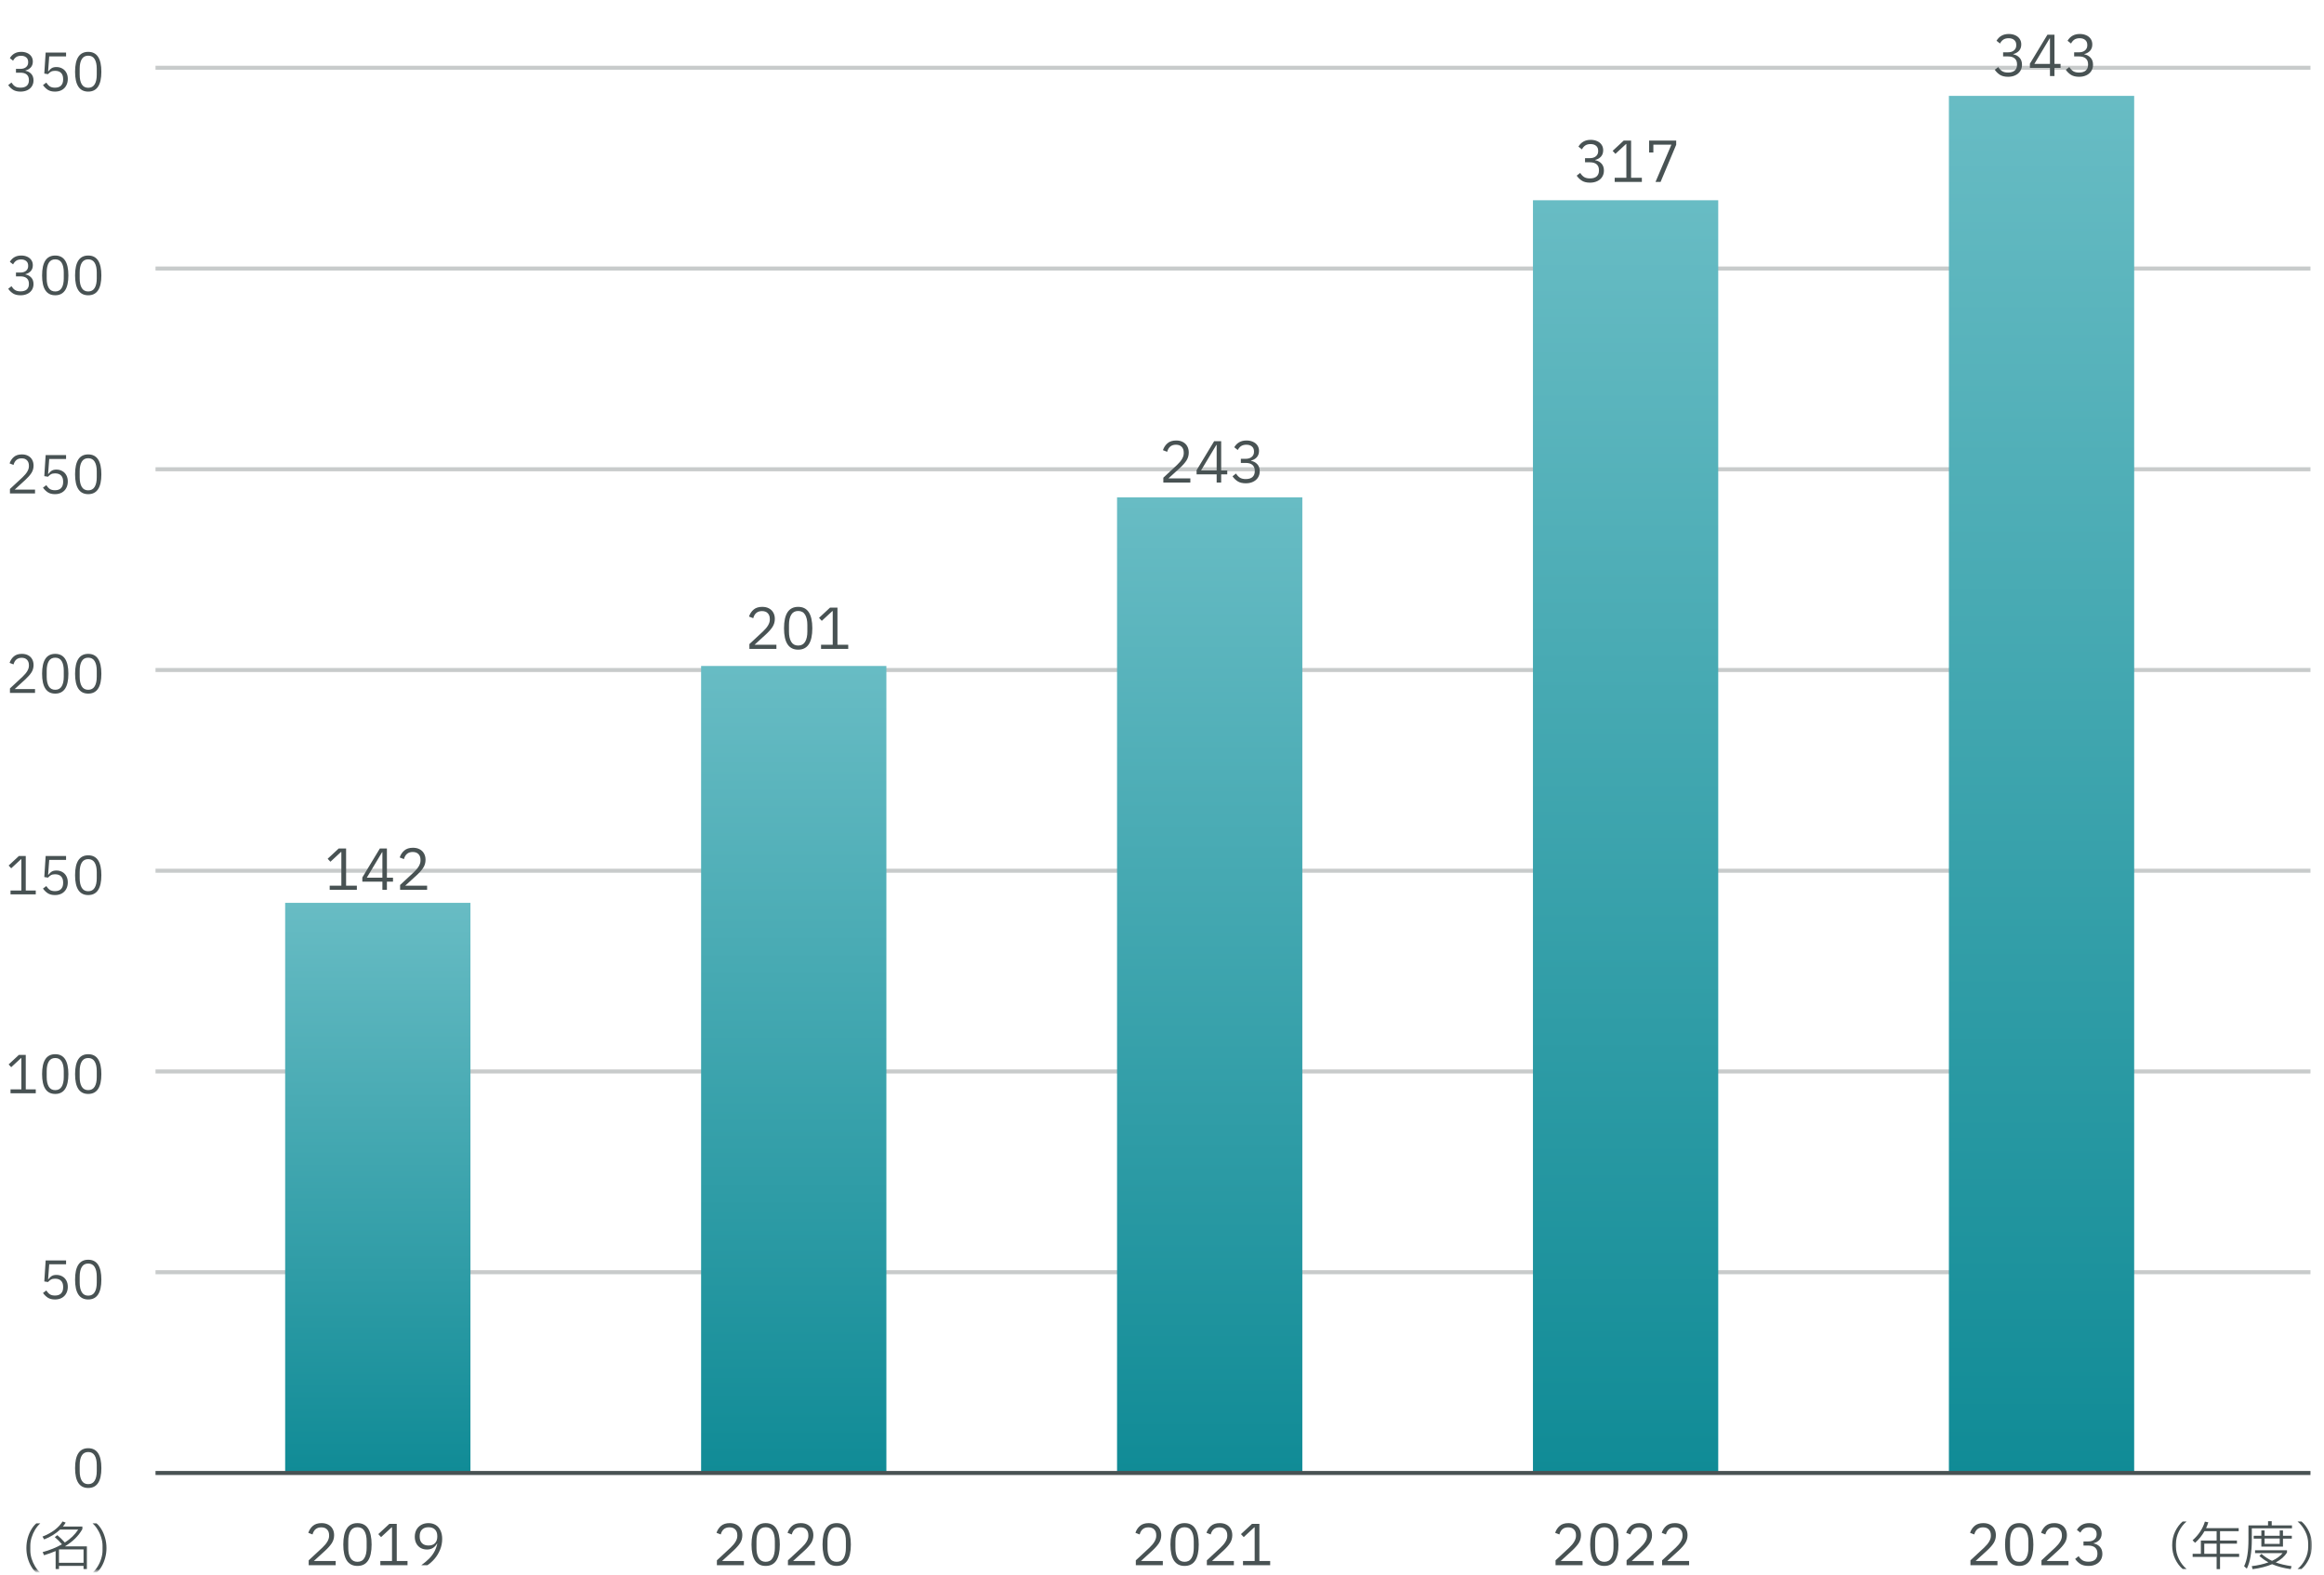 <svg width="577" height="391" viewBox="0 0 577 391" fill="none" xmlns="http://www.w3.org/2000/svg">
<mask id="mask0_611_3649" style="mask-type:luminance" maskUnits="userSpaceOnUse" x="0" y="0" width="574" height="390">
<path d="M574 0H0V390H574V0Z" fill="white"/>
</mask>
<g mask="url(#mask0_611_3649)">
<path d="M38.61 315.81H573.66" stroke="#485253" stroke-opacity="0.3" stroke-miterlimit="10"/>
<path d="M38.61 265.98H573.66" stroke="#485253" stroke-opacity="0.3" stroke-miterlimit="10"/>
<path d="M38.61 216.15H573.66" stroke="#485253" stroke-opacity="0.3" stroke-miterlimit="10"/>
<path d="M38.61 166.32H573.66" stroke="#485253" stroke-opacity="0.3" stroke-miterlimit="10"/>
<path d="M38.61 116.49H573.66" stroke="#485253" stroke-opacity="0.3" stroke-miterlimit="10"/>
<path d="M38.61 66.66H573.66" stroke="#485253" stroke-opacity="0.3" stroke-miterlimit="10"/>
<path d="M38.61 16.82H573.66" stroke="#485253" stroke-opacity="0.3" stroke-miterlimit="10"/>
<path d="M116.8 224.12H70.8V365.64H116.8V224.12Z" fill="url(#paint0_linear_611_3649)"/>
<path d="M220.07 165.32H174.07V365.64H220.07V165.32Z" fill="url(#paint1_linear_611_3649)"/>
<path d="M323.34 123.46H277.34V365.64H323.34V123.46Z" fill="url(#paint2_linear_611_3649)"/>
<path d="M426.6 49.71H380.6V365.64H426.6V49.71Z" fill="url(#paint3_linear_611_3649)"/>
<path d="M529.87 23.8H483.87V365.65H529.87V23.8Z" fill="url(#paint4_linear_611_3649)"/>
<path d="M498.464 12.986C499.145 12.986 499.668 12.827 500.032 12.51C500.405 12.193 500.592 11.777 500.592 11.264V11.152C500.592 10.611 500.419 10.2 500.074 9.92C499.738 9.631 499.281 9.486 498.702 9.486C498.179 9.486 497.745 9.598 497.4 9.822C497.064 10.046 496.784 10.373 496.56 10.802L495.692 10.116C496.364 8.996 497.377 8.436 498.73 8.436C499.318 8.436 499.845 8.539 500.312 8.744C500.788 8.949 501.161 9.248 501.432 9.64C501.703 10.032 501.838 10.494 501.838 11.026C501.838 11.661 501.656 12.183 501.292 12.594C500.928 12.995 500.452 13.271 499.864 13.42V13.49C500.48 13.602 500.993 13.877 501.404 14.316C501.815 14.755 502.02 15.338 502.02 16.066C502.02 16.654 501.875 17.177 501.586 17.634C501.306 18.082 500.9 18.432 500.368 18.684C499.845 18.936 499.243 19.062 498.562 19.062C497.759 19.062 497.101 18.908 496.588 18.6C496.075 18.283 495.631 17.858 495.258 17.326L496.126 16.64C496.415 17.097 496.742 17.443 497.106 17.676C497.479 17.9 497.96 18.012 498.548 18.012C499.276 18.012 499.831 17.844 500.214 17.508C500.597 17.163 500.788 16.682 500.788 16.066V15.94C500.788 15.324 500.597 14.848 500.214 14.512C499.831 14.176 499.276 14.008 498.548 14.008H497.33V12.986H498.464ZM510.082 16.85V18.88H508.962V16.85H503.978V15.814L508.332 8.618H510.082V15.87H511.594V16.85H510.082ZM508.962 9.528H508.892L505.084 15.87H508.962V9.528ZM516.101 12.986C516.782 12.986 517.305 12.827 517.669 12.51C518.042 12.193 518.229 11.777 518.229 11.264V11.152C518.229 10.611 518.056 10.2 517.711 9.92C517.375 9.631 516.917 9.486 516.339 9.486C515.816 9.486 515.382 9.598 515.037 9.822C514.701 10.046 514.421 10.373 514.197 10.802L513.329 10.116C514.001 8.996 515.013 8.436 516.367 8.436C516.955 8.436 517.482 8.539 517.949 8.744C518.425 8.949 518.798 9.248 519.069 9.64C519.339 10.032 519.475 10.494 519.475 11.026C519.475 11.661 519.293 12.183 518.929 12.594C518.565 12.995 518.089 13.271 517.501 13.42V13.49C518.117 13.602 518.63 13.877 519.041 14.316C519.451 14.755 519.657 15.338 519.657 16.066C519.657 16.654 519.512 17.177 519.223 17.634C518.943 18.082 518.537 18.432 518.005 18.684C517.482 18.936 516.88 19.062 516.199 19.062C515.396 19.062 514.738 18.908 514.225 18.6C513.711 18.283 513.268 17.858 512.895 17.326L513.763 16.64C514.052 17.097 514.379 17.443 514.743 17.676C515.116 17.9 515.597 18.012 516.185 18.012C516.913 18.012 517.468 17.844 517.851 17.508C518.233 17.163 518.425 16.682 518.425 16.066V15.94C518.425 15.324 518.233 14.848 517.851 14.512C517.468 14.176 516.913 14.008 516.185 14.008H514.967V12.986H516.101Z" fill="#485253"/>
<path d="M394.664 39.266C395.345 39.266 395.868 39.107 396.232 38.79C396.605 38.473 396.792 38.057 396.792 37.544V37.432C396.792 36.891 396.619 36.48 396.274 36.2C395.938 35.911 395.481 35.766 394.902 35.766C394.379 35.766 393.945 35.878 393.6 36.102C393.264 36.326 392.984 36.653 392.76 37.082L391.892 36.396C392.564 35.276 393.577 34.716 394.93 34.716C395.518 34.716 396.045 34.819 396.512 35.024C396.988 35.229 397.361 35.528 397.632 35.92C397.903 36.312 398.038 36.774 398.038 37.306C398.038 37.941 397.856 38.463 397.492 38.874C397.128 39.275 396.652 39.551 396.064 39.7V39.77C396.68 39.882 397.193 40.157 397.604 40.596C398.015 41.035 398.22 41.618 398.22 42.346C398.22 42.934 398.075 43.457 397.786 43.914C397.506 44.362 397.1 44.712 396.568 44.964C396.045 45.216 395.443 45.342 394.762 45.342C393.959 45.342 393.301 45.188 392.788 44.88C392.275 44.563 391.831 44.138 391.458 43.606L392.326 42.92C392.615 43.377 392.942 43.723 393.306 43.956C393.679 44.18 394.16 44.292 394.748 44.292C395.476 44.292 396.031 44.124 396.414 43.788C396.797 43.443 396.988 42.962 396.988 42.346V42.22C396.988 41.604 396.797 41.128 396.414 40.792C396.031 40.456 395.476 40.288 394.748 40.288H393.53V39.266H394.664ZM407.64 44.124V45.16H400.892V44.124H403.79V35.766H403.692L401.074 38.188L400.388 37.446L403.132 34.898H404.966V44.124H407.64ZM416.165 35.934L412.287 45.16H411.027L414.975 35.906H410.495V37.852H409.445V34.898H416.165V35.934Z" fill="#485253"/>
<path d="M288.83 119.79V118.586L292.218 115.436C293.338 114.381 293.898 113.415 293.898 112.538V112.342C293.898 111.745 293.73 111.273 293.394 110.928C293.067 110.573 292.587 110.396 291.952 110.396C290.832 110.396 290.109 110.984 289.782 112.16L288.732 111.754C288.965 111.054 289.343 110.48 289.866 110.032C290.398 109.575 291.117 109.346 292.022 109.346C292.666 109.346 293.221 109.472 293.688 109.724C294.164 109.976 294.523 110.326 294.766 110.774C295.018 111.222 295.144 111.74 295.144 112.328C295.144 113.056 294.957 113.714 294.584 114.302C294.211 114.881 293.66 115.506 292.932 116.178L290.104 118.754H295.536V119.79H288.83ZM303.192 117.76V119.79H302.072V117.76H297.088V116.724L301.442 109.528H303.192V116.78H304.704V117.76H303.192ZM302.072 110.438H302.002L298.194 116.78H302.072V110.438ZM309.211 113.896C309.892 113.896 310.415 113.737 310.779 113.42C311.152 113.103 311.339 112.687 311.339 112.174V112.062C311.339 111.521 311.166 111.11 310.821 110.83C310.485 110.541 310.027 110.396 309.449 110.396C308.926 110.396 308.492 110.508 308.147 110.732C307.811 110.956 307.531 111.283 307.307 111.712L306.439 111.026C307.111 109.906 308.123 109.346 309.477 109.346C310.065 109.346 310.592 109.449 311.059 109.654C311.535 109.859 311.908 110.158 312.179 110.55C312.449 110.942 312.585 111.404 312.585 111.936C312.585 112.571 312.403 113.093 312.039 113.504C311.675 113.905 311.199 114.181 310.611 114.33V114.4C311.227 114.512 311.74 114.787 312.151 115.226C312.561 115.665 312.767 116.248 312.767 116.976C312.767 117.564 312.622 118.087 312.333 118.544C312.053 118.992 311.647 119.342 311.115 119.594C310.592 119.846 309.99 119.972 309.309 119.972C308.506 119.972 307.848 119.818 307.335 119.51C306.821 119.193 306.378 118.768 306.005 118.236L306.873 117.55C307.162 118.007 307.489 118.353 307.853 118.586C308.226 118.81 308.707 118.922 309.295 118.922C310.023 118.922 310.578 118.754 310.961 118.418C311.343 118.073 311.535 117.592 311.535 116.976V116.85C311.535 116.234 311.343 115.758 310.961 115.422C310.578 115.086 310.023 114.918 309.295 114.918H308.077V113.896H309.211Z" fill="#485253"/>
<path d="M186.06 161.09V159.886L189.448 156.736C190.568 155.681 191.128 154.715 191.128 153.838V153.642C191.128 153.045 190.96 152.573 190.624 152.228C190.297 151.873 189.817 151.696 189.182 151.696C188.062 151.696 187.339 152.284 187.012 153.46L185.962 153.054C186.195 152.354 186.573 151.78 187.096 151.332C187.628 150.875 188.347 150.646 189.252 150.646C189.896 150.646 190.451 150.772 190.918 151.024C191.394 151.276 191.753 151.626 191.996 152.074C192.248 152.522 192.374 153.04 192.374 153.628C192.374 154.356 192.187 155.014 191.814 155.602C191.441 156.181 190.89 156.806 190.162 157.478L187.334 160.054H192.766V161.09H186.06ZM198.168 161.272C195.826 161.272 194.654 159.503 194.654 155.966C194.654 152.419 195.826 150.646 198.168 150.646C200.511 150.646 201.682 152.419 201.682 155.966C201.682 159.503 200.511 161.272 198.168 161.272ZM198.168 160.25C198.943 160.25 199.517 159.942 199.89 159.326C200.264 158.71 200.45 157.861 200.45 156.778V155.14C200.45 154.057 200.264 153.208 199.89 152.592C199.517 151.976 198.943 151.668 198.168 151.668C197.394 151.668 196.82 151.976 196.446 152.592C196.073 153.208 195.886 154.057 195.886 155.14V156.778C195.886 157.861 196.073 158.71 196.446 159.326C196.82 159.942 197.394 160.25 198.168 160.25ZM210.599 160.054V161.09H203.851V160.054H206.749V151.696H206.651L204.033 154.118L203.347 153.376L206.091 150.828H207.925V160.054H210.599Z" fill="#485253"/>
<path d="M88.602 219.854V220.89H81.854V219.854H84.752V211.496H84.654L82.036 213.918L81.35 213.176L84.094 210.628H85.928V219.854H88.602ZM96.062 218.86V220.89H94.942V218.86H89.958V217.824L94.312 210.628H96.062V217.88H97.574V218.86H96.062ZM94.942 211.538H94.872L91.064 217.88H94.942V211.538ZM99.337 220.89V219.686L102.725 216.536C103.845 215.481 104.405 214.515 104.405 213.638V213.442C104.405 212.845 104.237 212.373 103.901 212.028C103.574 211.673 103.093 211.496 102.459 211.496C101.339 211.496 100.615 212.084 100.289 213.26L99.239 212.854C99.472 212.154 99.85 211.58 100.373 211.132C100.905 210.675 101.623 210.446 102.529 210.446C103.173 210.446 103.728 210.572 104.195 210.824C104.671 211.076 105.03 211.426 105.273 211.874C105.525 212.322 105.651 212.84 105.651 213.428C105.651 214.156 105.464 214.814 105.091 215.402C104.717 215.981 104.167 216.606 103.439 217.278L100.611 219.854H106.043V220.89H99.337Z" fill="#485253"/>
<path d="M21.905 369.369C19.73 369.369 18.642 367.727 18.642 364.442C18.642 361.149 19.73 359.502 21.905 359.502C24.08 359.502 25.168 361.149 25.168 364.442C25.168 367.727 24.08 369.369 21.905 369.369ZM21.905 368.42C22.624 368.42 23.157 368.134 23.504 367.562C23.851 366.99 24.024 366.201 24.024 365.196V363.675C24.024 362.67 23.851 361.881 23.504 361.309C23.157 360.737 22.624 360.451 21.905 360.451C21.186 360.451 20.653 360.737 20.306 361.309C19.959 361.881 19.786 362.67 19.786 363.675V365.196C19.786 366.201 19.959 366.99 20.306 367.562C20.653 368.134 21.186 368.42 21.905 368.42Z" fill="#485253"/>
<path d="M76.64 388.54V387.336L80.028 384.186C81.148 383.131 81.708 382.165 81.708 381.288V381.092C81.708 380.495 81.54 380.023 81.204 379.678C80.877 379.323 80.397 379.146 79.762 379.146C78.642 379.146 77.919 379.734 77.592 380.91L76.542 380.504C76.775 379.804 77.153 379.23 77.676 378.782C78.208 378.325 78.927 378.096 79.832 378.096C80.476 378.096 81.031 378.222 81.498 378.474C81.974 378.726 82.333 379.076 82.576 379.524C82.828 379.972 82.954 380.49 82.954 381.078C82.954 381.806 82.767 382.464 82.394 383.052C82.021 383.631 81.47 384.256 80.742 384.928L77.914 387.504H83.346V388.54H76.64ZM88.748 388.722C86.406 388.722 85.234 386.953 85.234 383.416C85.234 379.869 86.406 378.096 88.748 378.096C91.091 378.096 92.262 379.869 92.262 383.416C92.262 386.953 91.091 388.722 88.748 388.722ZM88.748 387.7C89.523 387.7 90.097 387.392 90.47 386.776C90.844 386.16 91.03 385.311 91.03 384.228V382.59C91.03 381.507 90.844 380.658 90.47 380.042C90.097 379.426 89.523 379.118 88.748 379.118C87.974 379.118 87.4 379.426 87.026 380.042C86.653 380.658 86.466 381.507 86.466 382.59V384.228C86.466 385.311 86.653 386.16 87.026 386.776C87.4 387.392 87.974 387.7 88.748 387.7ZM101.179 387.504V388.54H94.431V387.504H97.329V379.146H97.231L94.613 381.568L93.927 380.826L96.671 378.278H98.505V387.504H101.179ZM104.607 388.54C105.382 387.971 106.021 387.434 106.525 386.93C107.038 386.417 107.463 385.861 107.799 385.264C108.135 384.667 108.392 383.981 108.569 383.206L108.499 383.178C107.93 384.158 107.104 384.648 106.021 384.648C105.433 384.648 104.91 384.522 104.453 384.27C103.996 384.009 103.636 383.64 103.375 383.164C103.114 382.679 102.983 382.119 102.983 381.484C102.983 380.821 103.123 380.233 103.403 379.72C103.692 379.207 104.089 378.81 104.593 378.53C105.106 378.241 105.699 378.096 106.371 378.096C107.071 378.096 107.678 378.255 108.191 378.572C108.704 378.889 109.096 379.347 109.367 379.944C109.647 380.532 109.787 381.223 109.787 382.016C109.787 382.977 109.605 383.887 109.241 384.746C108.886 385.595 108.429 386.342 107.869 386.986C107.309 387.63 106.726 388.148 106.119 388.54H104.607ZM106.385 383.654C107.085 383.654 107.622 383.463 107.995 383.08C108.378 382.697 108.569 382.156 108.569 381.456V381.316C108.569 380.616 108.378 380.075 107.995 379.692C107.612 379.309 107.076 379.118 106.385 379.118C105.694 379.118 105.158 379.309 104.775 379.692C104.392 380.075 104.201 380.616 104.201 381.316V381.456C104.201 382.156 104.392 382.697 104.775 383.08C105.158 383.463 105.694 383.654 106.385 383.654Z" fill="#485253"/>
<path d="M177.99 388.54V387.336L181.378 384.186C182.498 383.131 183.058 382.165 183.058 381.288V381.092C183.058 380.495 182.89 380.023 182.554 379.678C182.227 379.323 181.747 379.146 181.112 379.146C179.992 379.146 179.269 379.734 178.942 380.91L177.892 380.504C178.125 379.804 178.503 379.23 179.026 378.782C179.558 378.325 180.277 378.096 181.182 378.096C181.826 378.096 182.381 378.222 182.848 378.474C183.324 378.726 183.683 379.076 183.926 379.524C184.178 379.972 184.304 380.49 184.304 381.078C184.304 381.806 184.117 382.464 183.744 383.052C183.371 383.631 182.82 384.256 182.092 384.928L179.264 387.504H184.696V388.54H177.99ZM190.098 388.722C187.756 388.722 186.584 386.953 186.584 383.416C186.584 379.869 187.756 378.096 190.098 378.096C192.441 378.096 193.612 379.869 193.612 383.416C193.612 386.953 192.441 388.722 190.098 388.722ZM190.098 387.7C190.873 387.7 191.447 387.392 191.82 386.776C192.194 386.16 192.38 385.311 192.38 384.228V382.59C192.38 381.507 192.194 380.658 191.82 380.042C191.447 379.426 190.873 379.118 190.098 379.118C189.324 379.118 188.75 379.426 188.376 380.042C188.003 380.658 187.816 381.507 187.816 382.59V384.228C187.816 385.311 188.003 386.16 188.376 386.776C188.75 387.392 189.324 387.7 190.098 387.7ZM195.627 388.54V387.336L199.015 384.186C200.135 383.131 200.695 382.165 200.695 381.288V381.092C200.695 380.495 200.527 380.023 200.191 379.678C199.864 379.323 199.383 379.146 198.749 379.146C197.629 379.146 196.905 379.734 196.579 380.91L195.529 380.504C195.762 379.804 196.14 379.23 196.663 378.782C197.195 378.325 197.913 378.096 198.819 378.096C199.463 378.096 200.018 378.222 200.485 378.474C200.961 378.726 201.32 379.076 201.563 379.524C201.815 379.972 201.941 380.49 201.941 381.078C201.941 381.806 201.754 382.464 201.381 383.052C201.007 383.631 200.457 384.256 199.729 384.928L196.901 387.504H202.333V388.54H195.627ZM207.735 388.722C205.392 388.722 204.221 386.953 204.221 383.416C204.221 379.869 205.392 378.096 207.735 378.096C210.078 378.096 211.249 379.869 211.249 383.416C211.249 386.953 210.078 388.722 207.735 388.722ZM207.735 387.7C208.51 387.7 209.084 387.392 209.457 386.776C209.83 386.16 210.017 385.311 210.017 384.228V382.59C210.017 381.507 209.83 380.658 209.457 380.042C209.084 379.426 208.51 379.118 207.735 379.118C206.96 379.118 206.386 379.426 206.013 380.042C205.64 380.658 205.453 381.507 205.453 382.59V384.228C205.453 385.311 205.64 386.16 206.013 386.776C206.386 387.392 206.96 387.7 207.735 387.7Z" fill="#485253"/>
<path d="M282 388.54V387.336L285.388 384.186C286.508 383.131 287.068 382.165 287.068 381.288V381.092C287.068 380.495 286.9 380.023 286.564 379.678C286.237 379.323 285.757 379.146 285.122 379.146C284.002 379.146 283.279 379.734 282.952 380.91L281.902 380.504C282.135 379.804 282.513 379.23 283.036 378.782C283.568 378.325 284.287 378.096 285.192 378.096C285.836 378.096 286.391 378.222 286.858 378.474C287.334 378.726 287.693 379.076 287.936 379.524C288.188 379.972 288.314 380.49 288.314 381.078C288.314 381.806 288.127 382.464 287.754 383.052C287.381 383.631 286.83 384.256 286.102 384.928L283.274 387.504H288.706V388.54H282ZM294.108 388.722C291.766 388.722 290.594 386.953 290.594 383.416C290.594 379.869 291.766 378.096 294.108 378.096C296.451 378.096 297.622 379.869 297.622 383.416C297.622 386.953 296.451 388.722 294.108 388.722ZM294.108 387.7C294.883 387.7 295.457 387.392 295.83 386.776C296.204 386.16 296.39 385.311 296.39 384.228V382.59C296.39 381.507 296.204 380.658 295.83 380.042C295.457 379.426 294.883 379.118 294.108 379.118C293.334 379.118 292.76 379.426 292.386 380.042C292.013 380.658 291.826 381.507 291.826 382.59V384.228C291.826 385.311 292.013 386.16 292.386 386.776C292.76 387.392 293.334 387.7 294.108 387.7ZM299.637 388.54V387.336L303.025 384.186C304.145 383.131 304.705 382.165 304.705 381.288V381.092C304.705 380.495 304.537 380.023 304.201 379.678C303.874 379.323 303.393 379.146 302.759 379.146C301.639 379.146 300.915 379.734 300.589 380.91L299.539 380.504C299.772 379.804 300.15 379.23 300.673 378.782C301.205 378.325 301.923 378.096 302.829 378.096C303.473 378.096 304.028 378.222 304.495 378.474C304.971 378.726 305.33 379.076 305.573 379.524C305.825 379.972 305.951 380.49 305.951 381.078C305.951 381.806 305.764 382.464 305.391 383.052C305.017 383.631 304.467 384.256 303.739 384.928L300.911 387.504H306.343V388.54H299.637ZM315.357 387.504V388.54H308.609V387.504H311.507V379.146H311.409L308.791 381.568L308.105 380.826L310.849 378.278H312.683V387.504H315.357Z" fill="#485253"/>
<path d="M386.21 388.54V387.336L389.598 384.186C390.718 383.131 391.278 382.165 391.278 381.288V381.092C391.278 380.495 391.11 380.023 390.774 379.678C390.447 379.323 389.967 379.146 389.332 379.146C388.212 379.146 387.489 379.734 387.162 380.91L386.112 380.504C386.345 379.804 386.723 379.23 387.246 378.782C387.778 378.325 388.497 378.096 389.402 378.096C390.046 378.096 390.601 378.222 391.068 378.474C391.544 378.726 391.903 379.076 392.146 379.524C392.398 379.972 392.524 380.49 392.524 381.078C392.524 381.806 392.337 382.464 391.964 383.052C391.591 383.631 391.04 384.256 390.312 384.928L387.484 387.504H392.916V388.54H386.21ZM398.318 388.722C395.976 388.722 394.804 386.953 394.804 383.416C394.804 379.869 395.976 378.096 398.318 378.096C400.661 378.096 401.832 379.869 401.832 383.416C401.832 386.953 400.661 388.722 398.318 388.722ZM398.318 387.7C399.093 387.7 399.667 387.392 400.04 386.776C400.414 386.16 400.6 385.311 400.6 384.228V382.59C400.6 381.507 400.414 380.658 400.04 380.042C399.667 379.426 399.093 379.118 398.318 379.118C397.544 379.118 396.97 379.426 396.596 380.042C396.223 380.658 396.036 381.507 396.036 382.59V384.228C396.036 385.311 396.223 386.16 396.596 386.776C396.97 387.392 397.544 387.7 398.318 387.7ZM403.847 388.54V387.336L407.235 384.186C408.355 383.131 408.915 382.165 408.915 381.288V381.092C408.915 380.495 408.747 380.023 408.411 379.678C408.084 379.323 407.603 379.146 406.969 379.146C405.849 379.146 405.125 379.734 404.799 380.91L403.749 380.504C403.982 379.804 404.36 379.23 404.883 378.782C405.415 378.325 406.133 378.096 407.039 378.096C407.683 378.096 408.238 378.222 408.705 378.474C409.181 378.726 409.54 379.076 409.783 379.524C410.035 379.972 410.161 380.49 410.161 381.078C410.161 381.806 409.974 382.464 409.601 383.052C409.227 383.631 408.677 384.256 407.949 384.928L405.121 387.504H410.553V388.54H403.847ZM412.665 388.54V387.336L416.053 384.186C417.173 383.131 417.733 382.165 417.733 381.288V381.092C417.733 380.495 417.565 380.023 417.229 379.678C416.902 379.323 416.422 379.146 415.787 379.146C414.667 379.146 413.944 379.734 413.617 380.91L412.567 380.504C412.8 379.804 413.178 379.23 413.701 378.782C414.233 378.325 414.952 378.096 415.857 378.096C416.501 378.096 417.056 378.222 417.523 378.474C417.999 378.726 418.358 379.076 418.601 379.524C418.853 379.972 418.979 380.49 418.979 381.078C418.979 381.806 418.792 382.464 418.419 383.052C418.046 383.631 417.495 384.256 416.767 384.928L413.939 387.504H419.371V388.54H412.665Z" fill="#485253"/>
<path d="M489.22 388.54V387.336L492.608 384.186C493.728 383.131 494.288 382.165 494.288 381.288V381.092C494.288 380.495 494.12 380.023 493.784 379.678C493.457 379.323 492.977 379.146 492.342 379.146C491.222 379.146 490.499 379.734 490.172 380.91L489.122 380.504C489.355 379.804 489.733 379.23 490.256 378.782C490.788 378.325 491.507 378.096 492.412 378.096C493.056 378.096 493.611 378.222 494.078 378.474C494.554 378.726 494.913 379.076 495.156 379.524C495.408 379.972 495.534 380.49 495.534 381.078C495.534 381.806 495.347 382.464 494.974 383.052C494.601 383.631 494.05 384.256 493.322 384.928L490.494 387.504H495.926V388.54H489.22ZM501.328 388.722C498.986 388.722 497.814 386.953 497.814 383.416C497.814 379.869 498.986 378.096 501.328 378.096C503.671 378.096 504.842 379.869 504.842 383.416C504.842 386.953 503.671 388.722 501.328 388.722ZM501.328 387.7C502.103 387.7 502.677 387.392 503.05 386.776C503.424 386.16 503.61 385.311 503.61 384.228V382.59C503.61 381.507 503.424 380.658 503.05 380.042C502.677 379.426 502.103 379.118 501.328 379.118C500.554 379.118 499.98 379.426 499.606 380.042C499.233 380.658 499.046 381.507 499.046 382.59V384.228C499.046 385.311 499.233 386.16 499.606 386.776C499.98 387.392 500.554 387.7 501.328 387.7ZM506.857 388.54V387.336L510.245 384.186C511.365 383.131 511.925 382.165 511.925 381.288V381.092C511.925 380.495 511.757 380.023 511.421 379.678C511.094 379.323 510.613 379.146 509.979 379.146C508.859 379.146 508.135 379.734 507.809 380.91L506.759 380.504C506.992 379.804 507.37 379.23 507.893 378.782C508.425 378.325 509.143 378.096 510.049 378.096C510.693 378.096 511.248 378.222 511.715 378.474C512.191 378.726 512.55 379.076 512.793 379.524C513.045 379.972 513.171 380.49 513.171 381.078C513.171 381.806 512.984 382.464 512.611 383.052C512.237 383.631 511.687 384.256 510.959 384.928L508.131 387.504H513.563V388.54H506.857ZM518.419 382.646C519.1 382.646 519.623 382.487 519.987 382.17C520.36 381.853 520.547 381.437 520.547 380.924V380.812C520.547 380.271 520.374 379.86 520.029 379.58C519.693 379.291 519.236 379.146 518.657 379.146C518.134 379.146 517.7 379.258 517.355 379.482C517.019 379.706 516.739 380.033 516.515 380.462L515.647 379.776C516.319 378.656 517.332 378.096 518.685 378.096C519.273 378.096 519.8 378.199 520.267 378.404C520.743 378.609 521.116 378.908 521.387 379.3C521.658 379.692 521.793 380.154 521.793 380.686C521.793 381.321 521.611 381.843 521.247 382.254C520.883 382.655 520.407 382.931 519.819 383.08V383.15C520.435 383.262 520.948 383.537 521.359 383.976C521.77 384.415 521.975 384.998 521.975 385.726C521.975 386.314 521.83 386.837 521.541 387.294C521.261 387.742 520.855 388.092 520.323 388.344C519.8 388.596 519.198 388.722 518.517 388.722C517.714 388.722 517.056 388.568 516.543 388.26C516.03 387.943 515.586 387.518 515.213 386.986L516.081 386.3C516.37 386.757 516.697 387.103 517.061 387.336C517.434 387.56 517.915 387.672 518.503 387.672C519.231 387.672 519.786 387.504 520.169 387.168C520.552 386.823 520.743 386.342 520.743 385.726V385.6C520.743 384.984 520.552 384.508 520.169 384.172C519.786 383.836 519.231 383.668 518.503 383.668H517.285V382.646H518.419Z" fill="#485253"/>
<path d="M539.305 383.587C539.305 382.339 539.552 381.199 540.046 380.168C540.549 379.137 541.168 378.313 541.905 377.698H542.88C542.109 378.339 541.476 379.154 540.982 380.142C540.488 381.121 540.241 382.161 540.241 383.262V383.912C540.241 385.013 540.488 386.057 540.982 387.045C541.476 388.024 542.109 388.835 542.88 389.476H541.905C541.168 388.861 540.549 388.037 540.046 387.006C539.552 385.975 539.305 384.835 539.305 383.587ZM555.932 385.719V386.486H551.187V389.515H550.342V386.486H544.388V385.719H546.429V382.417H550.342V380.103H547.326C546.711 381.186 545.931 382.148 544.986 382.989L544.375 382.352C545.874 381.026 546.893 379.483 547.43 377.724L548.275 377.893C548.136 378.37 547.954 378.851 547.729 379.336H555.815V380.103H551.187V382.417H555.386V383.184H551.187V385.719H555.932ZM547.274 383.184V385.719H550.342V383.184H547.274ZM564.018 378.66H569.049V379.388H559.078V382.183C559.078 385.338 558.666 387.743 557.843 389.398L557.167 388.8C557.54 388.02 557.813 387.08 557.986 385.979C558.159 384.878 558.246 383.591 558.246 382.118V378.66H563.108V377.62H564.018V378.66ZM566.007 379.908H566.813V381.234H569.01V381.936H566.813V383.925H561.444V381.936H559.546V381.234H561.444V379.908H562.25V381.234H566.007V379.908ZM562.25 383.249H566.007V381.91H562.25V383.249ZM567.814 385.407C567.216 386.369 566.284 387.184 565.019 387.851C566.068 388.241 567.376 388.553 568.945 388.787L568.737 389.515C566.96 389.272 565.422 388.865 564.122 388.293C562.718 388.882 561.102 389.294 559.273 389.528L559.065 388.774C560.556 388.601 561.934 388.289 563.199 387.838C562.471 387.439 561.721 386.915 560.95 386.265L561.47 385.732C562.319 386.46 563.195 387.036 564.096 387.461C565.257 386.924 566.137 386.282 566.735 385.537H559.884V384.835H567.814V385.407ZM574.015 383.587C574.015 384.835 573.764 385.975 573.261 387.006C572.767 388.037 572.152 388.861 571.415 389.476H570.44C571.211 388.835 571.844 388.024 572.338 387.045C572.832 386.057 573.079 385.013 573.079 383.912V383.262C573.079 382.161 572.832 381.121 572.338 380.142C571.844 379.154 571.211 378.339 570.44 377.698H571.415C572.152 378.313 572.767 379.137 573.261 380.168C573.764 381.199 574.015 382.339 574.015 383.587Z" fill="#485253"/>
<path d="M6.551 384.289C6.551 383.431 6.659 382.603 6.876 381.806C7.101 381.009 7.4 380.298 7.773 379.674C8.146 379.05 8.562 378.543 9.021 378.153H10.009C9.532 378.569 9.103 379.089 8.722 379.713C8.349 380.328 8.055 380.987 7.838 381.689C7.63 382.382 7.526 383.05 7.526 383.691V384.874C7.526 385.515 7.63 386.187 7.838 386.889C8.055 387.582 8.349 388.237 8.722 388.852C9.103 389.476 9.532 389.996 10.009 390.412H9.021C8.562 390.022 8.146 389.515 7.773 388.891C7.4 388.267 7.101 387.561 6.876 386.772C6.659 385.975 6.551 385.147 6.551 384.289ZM21.573 383.873V389.502H20.741V388.709H14.644V389.502H13.812V385.03C12.876 385.429 11.919 385.775 10.939 386.07L10.588 385.29C12.382 384.796 13.981 384.15 15.385 383.353C14.796 382.668 14.202 382.075 13.604 381.572L14.241 381.091C14.874 381.611 15.494 382.218 16.1 382.911C17.504 382.01 18.609 380.939 19.415 379.7H14.917C13.851 380.714 12.534 381.529 10.965 382.144L10.549 381.442C12.863 380.532 14.527 379.28 15.541 377.685L16.308 377.971C16.118 378.283 15.888 378.608 15.619 378.946H20.455V379.57C19.528 381.251 18.076 382.686 16.1 383.873H21.573ZM14.644 387.942H20.741V384.627H14.696L14.644 384.653V387.942ZM26.435 384.289C26.435 385.147 26.323 385.975 26.097 386.772C25.881 387.561 25.586 388.267 25.213 388.891C24.841 389.515 24.425 390.022 23.965 390.412H22.977C23.454 389.996 23.879 389.476 24.251 388.852C24.633 388.237 24.927 387.582 25.135 386.889C25.352 386.187 25.46 385.515 25.46 384.874V383.691C25.46 383.05 25.352 382.382 25.135 381.689C24.927 380.987 24.633 380.328 24.251 379.713C23.879 379.089 23.454 378.569 22.977 378.153H23.965C24.425 378.543 24.841 379.05 25.213 379.674C25.586 380.298 25.881 381.009 26.097 381.806C26.323 382.603 26.435 383.431 26.435 384.289Z" fill="#485253"/>
<path d="M16.406 312.881V313.843H12.22L11.947 317.535H12.038C12.289 317.18 12.562 316.915 12.857 316.742C13.152 316.569 13.533 316.482 14.001 316.482C14.547 316.482 15.032 316.603 15.457 316.846C15.89 317.08 16.228 317.422 16.471 317.873C16.714 318.315 16.835 318.835 16.835 319.433C16.835 320.048 16.705 320.594 16.445 321.071C16.194 321.548 15.825 321.92 15.34 322.189C14.863 322.449 14.3 322.579 13.65 322.579C12.939 322.579 12.354 322.436 11.895 322.15C11.436 321.855 11.028 321.461 10.673 320.967L11.492 320.343C11.769 320.768 12.064 321.084 12.376 321.292C12.688 321.5 13.113 321.604 13.65 321.604C14.309 321.604 14.811 321.431 15.158 321.084C15.505 320.729 15.678 320.23 15.678 319.589V319.433C15.678 318.783 15.505 318.285 15.158 317.938C14.82 317.591 14.317 317.418 13.65 317.418C13.243 317.418 12.909 317.492 12.649 317.639C12.398 317.778 12.155 317.981 11.921 318.25L10.998 318.107L11.336 312.881H16.406ZM21.904 322.579C19.728 322.579 18.64 320.937 18.64 317.652C18.64 314.359 19.728 312.712 21.904 312.712C24.079 312.712 25.166 314.359 25.166 317.652C25.166 320.937 24.079 322.579 21.904 322.579ZM21.904 321.63C22.623 321.63 23.156 321.344 23.503 320.772C23.849 320.2 24.023 319.411 24.023 318.406V316.885C24.023 315.88 23.849 315.091 23.503 314.519C23.156 313.947 22.623 313.661 21.904 313.661C21.184 313.661 20.651 313.947 20.305 314.519C19.958 315.091 19.785 315.88 19.785 316.885V318.406C19.785 319.411 19.958 320.2 20.305 320.772C20.651 321.344 21.184 321.63 21.904 321.63Z" fill="#485253"/>
<path d="M8.879 270.428V271.39H2.613V270.428H5.304V262.667H5.213L2.782 264.916L2.145 264.227L4.693 261.861H6.396V270.428H8.879ZM13.713 271.559C11.538 271.559 10.45 269.917 10.45 266.632C10.45 263.339 11.538 261.692 13.713 261.692C15.889 261.692 16.977 263.339 16.977 266.632C16.977 269.917 15.889 271.559 13.713 271.559ZM13.713 270.61C14.433 270.61 14.966 270.324 15.312 269.752C15.659 269.18 15.832 268.391 15.832 267.386V265.865C15.832 264.86 15.659 264.071 15.312 263.499C14.966 262.927 14.433 262.641 13.713 262.641C12.994 262.641 12.461 262.927 12.114 263.499C11.768 264.071 11.595 264.86 11.595 265.865V267.386C11.595 268.391 11.768 269.18 12.114 269.752C12.461 270.324 12.994 270.61 13.713 270.61ZM21.902 271.559C19.727 271.559 18.639 269.917 18.639 266.632C18.639 263.339 19.727 261.692 21.902 261.692C24.077 261.692 25.165 263.339 25.165 266.632C25.165 269.917 24.077 271.559 21.902 271.559ZM21.902 270.61C22.621 270.61 23.154 270.324 23.501 269.752C23.848 269.18 24.021 268.391 24.021 267.386V265.865C24.021 264.86 23.848 264.071 23.501 263.499C23.154 262.927 22.621 262.641 21.902 262.641C21.183 262.641 20.65 262.927 20.303 263.499C19.956 264.071 19.783 264.86 19.783 265.865V267.386C19.783 268.391 19.956 269.18 20.303 269.752C20.65 270.324 21.183 270.61 21.902 270.61Z" fill="#485253"/>
<path d="M8.879 221.058V222.02H2.613V221.058H5.304V213.297H5.213L2.782 215.546L2.145 214.857L4.693 212.491H6.396V221.058H8.879ZM16.404 212.491V213.453H12.219L11.945 217.145H12.037C12.288 216.79 12.561 216.525 12.855 216.352C13.15 216.179 13.531 216.092 13.999 216.092C14.546 216.092 15.031 216.213 15.456 216.456C15.889 216.69 16.227 217.032 16.47 217.483C16.712 217.925 16.834 218.445 16.834 219.043C16.834 219.658 16.703 220.204 16.444 220.681C16.192 221.158 15.824 221.53 15.338 221.799C14.862 222.059 14.299 222.189 13.649 222.189C12.938 222.189 12.353 222.046 11.893 221.76C11.434 221.465 11.027 221.071 10.671 220.577L11.491 219.953C11.768 220.378 12.062 220.694 12.374 220.902C12.687 221.11 13.111 221.214 13.649 221.214C14.307 221.214 14.81 221.041 15.156 220.694C15.503 220.339 15.677 219.84 15.677 219.199V219.043C15.677 218.393 15.503 217.895 15.156 217.548C14.819 217.201 14.316 217.028 13.649 217.028C13.241 217.028 12.908 217.102 12.648 217.249C12.396 217.388 12.153 217.591 11.919 217.86L10.996 217.717L11.335 212.491H16.404ZM21.902 222.189C19.727 222.189 18.639 220.547 18.639 217.262C18.639 213.969 19.727 212.322 21.902 212.322C24.077 212.322 25.165 213.969 25.165 217.262C25.165 220.547 24.077 222.189 21.902 222.189ZM21.902 221.24C22.621 221.24 23.154 220.954 23.501 220.382C23.848 219.81 24.021 219.021 24.021 218.016V216.495C24.021 215.49 23.848 214.701 23.501 214.129C23.154 213.557 22.621 213.271 21.902 213.271C21.183 213.271 20.65 213.557 20.303 214.129C19.956 214.701 19.783 215.49 19.783 216.495V218.016C19.783 219.021 19.956 219.81 20.303 220.382C20.65 220.954 21.183 221.24 21.902 221.24Z" fill="#485253"/>
<path d="M2.47 172.01V170.892L5.616 167.967C6.656 166.988 7.176 166.091 7.176 165.276V165.094C7.176 164.539 7.02 164.102 6.708 163.781C6.405 163.452 5.958 163.287 5.369 163.287C4.329 163.287 3.657 163.833 3.354 164.925L2.379 164.548C2.596 163.898 2.947 163.365 3.432 162.949C3.926 162.524 4.593 162.312 5.434 162.312C6.032 162.312 6.548 162.429 6.981 162.663C7.423 162.897 7.757 163.222 7.982 163.638C8.216 164.054 8.333 164.535 8.333 165.081C8.333 165.757 8.16 166.368 7.813 166.914C7.466 167.451 6.955 168.032 6.279 168.656L3.653 171.048H8.697V172.01H2.47ZM13.713 172.179C11.538 172.179 10.45 170.537 10.45 167.252C10.45 163.959 11.538 162.312 13.713 162.312C15.889 162.312 16.977 163.959 16.977 167.252C16.977 170.537 15.889 172.179 13.713 172.179ZM13.713 171.23C14.433 171.23 14.966 170.944 15.312 170.372C15.659 169.8 15.832 169.011 15.832 168.006V166.485C15.832 165.48 15.659 164.691 15.312 164.119C14.966 163.547 14.433 163.261 13.713 163.261C12.994 163.261 12.461 163.547 12.114 164.119C11.768 164.691 11.595 165.48 11.595 166.485V168.006C11.595 169.011 11.768 169.8 12.114 170.372C12.461 170.944 12.994 171.23 13.713 171.23ZM21.902 172.179C19.727 172.179 18.639 170.537 18.639 167.252C18.639 163.959 19.727 162.312 21.902 162.312C24.077 162.312 25.165 163.959 25.165 167.252C25.165 170.537 24.077 172.179 21.902 172.179ZM21.902 171.23C22.621 171.23 23.154 170.944 23.501 170.372C23.848 169.8 24.021 169.011 24.021 168.006V166.485C24.021 165.48 23.848 164.691 23.501 164.119C23.154 163.547 22.621 163.261 21.902 163.261C21.183 163.261 20.65 163.547 20.303 164.119C19.956 164.691 19.783 165.48 19.783 166.485V168.006C19.783 169.011 19.956 169.8 20.303 170.372C20.65 170.944 21.183 171.23 21.902 171.23Z" fill="#485253"/>
<path d="M2.47 122.5V121.382L5.616 118.457C6.656 117.478 7.176 116.581 7.176 115.766V115.584C7.176 115.029 7.02 114.592 6.708 114.271C6.405 113.942 5.958 113.777 5.369 113.777C4.329 113.777 3.657 114.323 3.354 115.415L2.379 115.038C2.596 114.388 2.947 113.855 3.432 113.439C3.926 113.014 4.593 112.802 5.434 112.802C6.032 112.802 6.548 112.919 6.981 113.153C7.423 113.387 7.757 113.712 7.982 114.128C8.216 114.544 8.333 115.025 8.333 115.571C8.333 116.247 8.16 116.858 7.813 117.404C7.466 117.941 6.955 118.522 6.279 119.146L3.653 121.538H8.697V122.5H2.47ZM16.404 112.971V113.933H12.219L11.945 117.625H12.037C12.288 117.27 12.561 117.005 12.855 116.832C13.15 116.659 13.531 116.572 13.999 116.572C14.546 116.572 15.031 116.693 15.456 116.936C15.889 117.17 16.227 117.512 16.47 117.963C16.712 118.405 16.834 118.925 16.834 119.523C16.834 120.138 16.703 120.684 16.444 121.161C16.192 121.638 15.824 122.01 15.338 122.279C14.862 122.539 14.299 122.669 13.649 122.669C12.938 122.669 12.353 122.526 11.893 122.24C11.434 121.945 11.027 121.551 10.671 121.057L11.491 120.433C11.768 120.858 12.062 121.174 12.374 121.382C12.687 121.59 13.111 121.694 13.649 121.694C14.307 121.694 14.81 121.521 15.156 121.174C15.503 120.819 15.677 120.32 15.677 119.679V119.523C15.677 118.873 15.503 118.375 15.156 118.028C14.819 117.681 14.316 117.508 13.649 117.508C13.241 117.508 12.908 117.582 12.648 117.729C12.396 117.868 12.153 118.071 11.919 118.34L10.996 118.197L11.335 112.971H16.404ZM21.902 122.669C19.727 122.669 18.639 121.027 18.639 117.742C18.639 114.449 19.727 112.802 21.902 112.802C24.077 112.802 25.165 114.449 25.165 117.742C25.165 121.027 24.077 122.669 21.902 122.669ZM21.902 121.72C22.621 121.72 23.154 121.434 23.501 120.862C23.848 120.29 24.021 119.501 24.021 118.496V116.975C24.021 115.97 23.848 115.181 23.501 114.609C23.154 114.037 22.621 113.751 21.902 113.751C21.183 113.751 20.65 114.037 20.303 114.609C19.956 115.181 19.783 115.97 19.783 116.975V118.496C19.783 119.501 19.956 120.29 20.303 120.862C20.65 121.434 21.183 121.72 21.902 121.72Z" fill="#485253"/>
<path d="M5.018 67.657C5.651 67.657 6.136 67.51 6.474 67.215C6.821 66.92 6.994 66.535 6.994 66.058V65.954C6.994 65.451 6.834 65.07 6.513 64.81C6.201 64.541 5.776 64.407 5.239 64.407C4.754 64.407 4.351 64.511 4.03 64.719C3.718 64.927 3.458 65.23 3.25 65.629L2.444 64.992C3.068 63.952 4.008 63.432 5.265 63.432C5.811 63.432 6.301 63.527 6.734 63.718C7.176 63.909 7.523 64.186 7.774 64.55C8.025 64.914 8.151 65.343 8.151 65.837C8.151 66.426 7.982 66.912 7.644 67.293C7.306 67.666 6.864 67.921 6.318 68.06V68.125C6.89 68.229 7.367 68.485 7.748 68.892C8.129 69.299 8.32 69.841 8.32 70.517C8.32 71.063 8.186 71.548 7.917 71.973C7.657 72.389 7.28 72.714 6.786 72.948C6.301 73.182 5.742 73.299 5.109 73.299C4.364 73.299 3.753 73.156 3.276 72.87C2.799 72.575 2.388 72.181 2.041 71.687L2.847 71.05C3.116 71.475 3.419 71.795 3.757 72.012C4.104 72.22 4.55 72.324 5.096 72.324C5.772 72.324 6.288 72.168 6.643 71.856C6.998 71.535 7.176 71.089 7.176 70.517V70.4C7.176 69.828 6.998 69.386 6.643 69.074C6.288 68.762 5.772 68.606 5.096 68.606H3.965V67.657H5.018ZM13.713 73.299C11.538 73.299 10.45 71.657 10.45 68.372C10.45 65.079 11.538 63.432 13.713 63.432C15.889 63.432 16.977 65.079 16.977 68.372C16.977 71.657 15.889 73.299 13.713 73.299ZM13.713 72.35C14.433 72.35 14.966 72.064 15.312 71.492C15.659 70.92 15.832 70.131 15.832 69.126V67.605C15.832 66.6 15.659 65.811 15.312 65.239C14.966 64.667 14.433 64.381 13.713 64.381C12.994 64.381 12.461 64.667 12.114 65.239C11.768 65.811 11.595 66.6 11.595 67.605V69.126C11.595 70.131 11.768 70.92 12.114 71.492C12.461 72.064 12.994 72.35 13.713 72.35ZM21.902 73.299C19.727 73.299 18.639 71.657 18.639 68.372C18.639 65.079 19.727 63.432 21.902 63.432C24.077 63.432 25.165 65.079 25.165 68.372C25.165 71.657 24.077 73.299 21.902 73.299ZM21.902 72.35C22.621 72.35 23.154 72.064 23.501 71.492C23.848 70.92 24.021 70.131 24.021 69.126V67.605C24.021 66.6 23.848 65.811 23.501 65.239C23.154 64.667 22.621 64.381 21.902 64.381C21.183 64.381 20.65 64.667 20.303 65.239C19.956 65.811 19.783 66.6 19.783 67.605V69.126C19.783 70.131 19.956 70.92 20.303 71.492C20.65 72.064 21.183 72.35 21.902 72.35Z" fill="#485253"/>
<path d="M5.018 17.097C5.651 17.097 6.136 16.95 6.474 16.655C6.821 16.36 6.994 15.975 6.994 15.498V15.394C6.994 14.891 6.834 14.51 6.513 14.25C6.201 13.981 5.776 13.847 5.239 13.847C4.754 13.847 4.351 13.951 4.03 14.159C3.718 14.367 3.458 14.67 3.25 15.069L2.444 14.432C3.068 13.392 4.008 12.872 5.265 12.872C5.811 12.872 6.301 12.967 6.734 13.158C7.176 13.349 7.523 13.626 7.774 13.99C8.025 14.354 8.151 14.783 8.151 15.277C8.151 15.866 7.982 16.352 7.644 16.733C7.306 17.106 6.864 17.361 6.318 17.5V17.565C6.89 17.669 7.367 17.925 7.748 18.332C8.129 18.739 8.32 19.281 8.32 19.957C8.32 20.503 8.186 20.988 7.917 21.413C7.657 21.829 7.28 22.154 6.786 22.388C6.301 22.622 5.742 22.739 5.109 22.739C4.364 22.739 3.753 22.596 3.276 22.31C2.799 22.015 2.388 21.621 2.041 21.127L2.847 20.49C3.116 20.915 3.419 21.235 3.757 21.452C4.104 21.66 4.55 21.764 5.096 21.764C5.772 21.764 6.288 21.608 6.643 21.296C6.998 20.975 7.176 20.529 7.176 19.957V19.84C7.176 19.268 6.998 18.826 6.643 18.514C6.288 18.202 5.772 18.046 5.096 18.046H3.965V17.097H5.018ZM16.404 13.041V14.003H12.219L11.945 17.695H12.037C12.288 17.34 12.561 17.075 12.855 16.902C13.15 16.729 13.531 16.642 13.999 16.642C14.546 16.642 15.031 16.763 15.456 17.006C15.889 17.24 16.227 17.582 16.47 18.033C16.712 18.475 16.834 18.995 16.834 19.593C16.834 20.208 16.703 20.754 16.444 21.231C16.192 21.708 15.824 22.08 15.338 22.349C14.862 22.609 14.299 22.739 13.649 22.739C12.938 22.739 12.353 22.596 11.893 22.31C11.434 22.015 11.027 21.621 10.671 21.127L11.491 20.503C11.768 20.928 12.062 21.244 12.374 21.452C12.687 21.66 13.111 21.764 13.649 21.764C14.307 21.764 14.81 21.591 15.156 21.244C15.503 20.889 15.677 20.39 15.677 19.749V19.593C15.677 18.943 15.503 18.445 15.156 18.098C14.819 17.751 14.316 17.578 13.649 17.578C13.241 17.578 12.908 17.652 12.648 17.799C12.396 17.938 12.153 18.141 11.919 18.41L10.996 18.267L11.335 13.041H16.404ZM21.902 22.739C19.727 22.739 18.639 21.097 18.639 17.812C18.639 14.519 19.727 12.872 21.902 12.872C24.077 12.872 25.165 14.519 25.165 17.812C25.165 21.097 24.077 22.739 21.902 22.739ZM21.902 21.79C22.621 21.79 23.154 21.504 23.501 20.932C23.848 20.36 24.021 19.571 24.021 18.566V17.045C24.021 16.04 23.848 15.251 23.501 14.679C23.154 14.107 22.621 13.821 21.902 13.821C21.183 13.821 20.65 14.107 20.303 14.679C19.956 15.251 19.783 16.04 19.783 17.045V18.566C19.783 19.571 19.956 20.36 20.303 20.932C20.65 21.504 21.183 21.79 21.902 21.79Z" fill="#485253"/>
<path d="M38.61 365.65H573.66" stroke="#485253" stroke-miterlimit="10"/>
</g>
<defs>
<linearGradient id="paint0_linear_611_3649" x1="93.8" y1="224.12" x2="93.8" y2="365.65" gradientUnits="userSpaceOnUse">
<stop stop-color="#68BCC4"/>
<stop offset="1" stop-color="#108B96"/>
</linearGradient>
<linearGradient id="paint1_linear_611_3649" x1="197.07" y1="165.32" x2="197.07" y2="366" gradientUnits="userSpaceOnUse">
<stop stop-color="#68BCC4"/>
<stop offset="1" stop-color="#108B96"/>
</linearGradient>
<linearGradient id="paint2_linear_611_3649" x1="300.34" y1="123.46" x2="300.34" y2="366" gradientUnits="userSpaceOnUse">
<stop stop-color="#68BCC4"/>
<stop offset="1" stop-color="#108B96"/>
</linearGradient>
<linearGradient id="paint3_linear_611_3649" x1="403.6" y1="49.71" x2="403.6" y2="366" gradientUnits="userSpaceOnUse">
<stop stop-color="#68BCC4"/>
<stop offset="1" stop-color="#108B96"/>
</linearGradient>
<linearGradient id="paint4_linear_611_3649" x1="506.87" y1="23.8" x2="506.87" y2="366" gradientUnits="userSpaceOnUse">
<stop stop-color="#68BCC4"/>
<stop offset="1" stop-color="#108B96"/>
</linearGradient>
</defs>
</svg>
